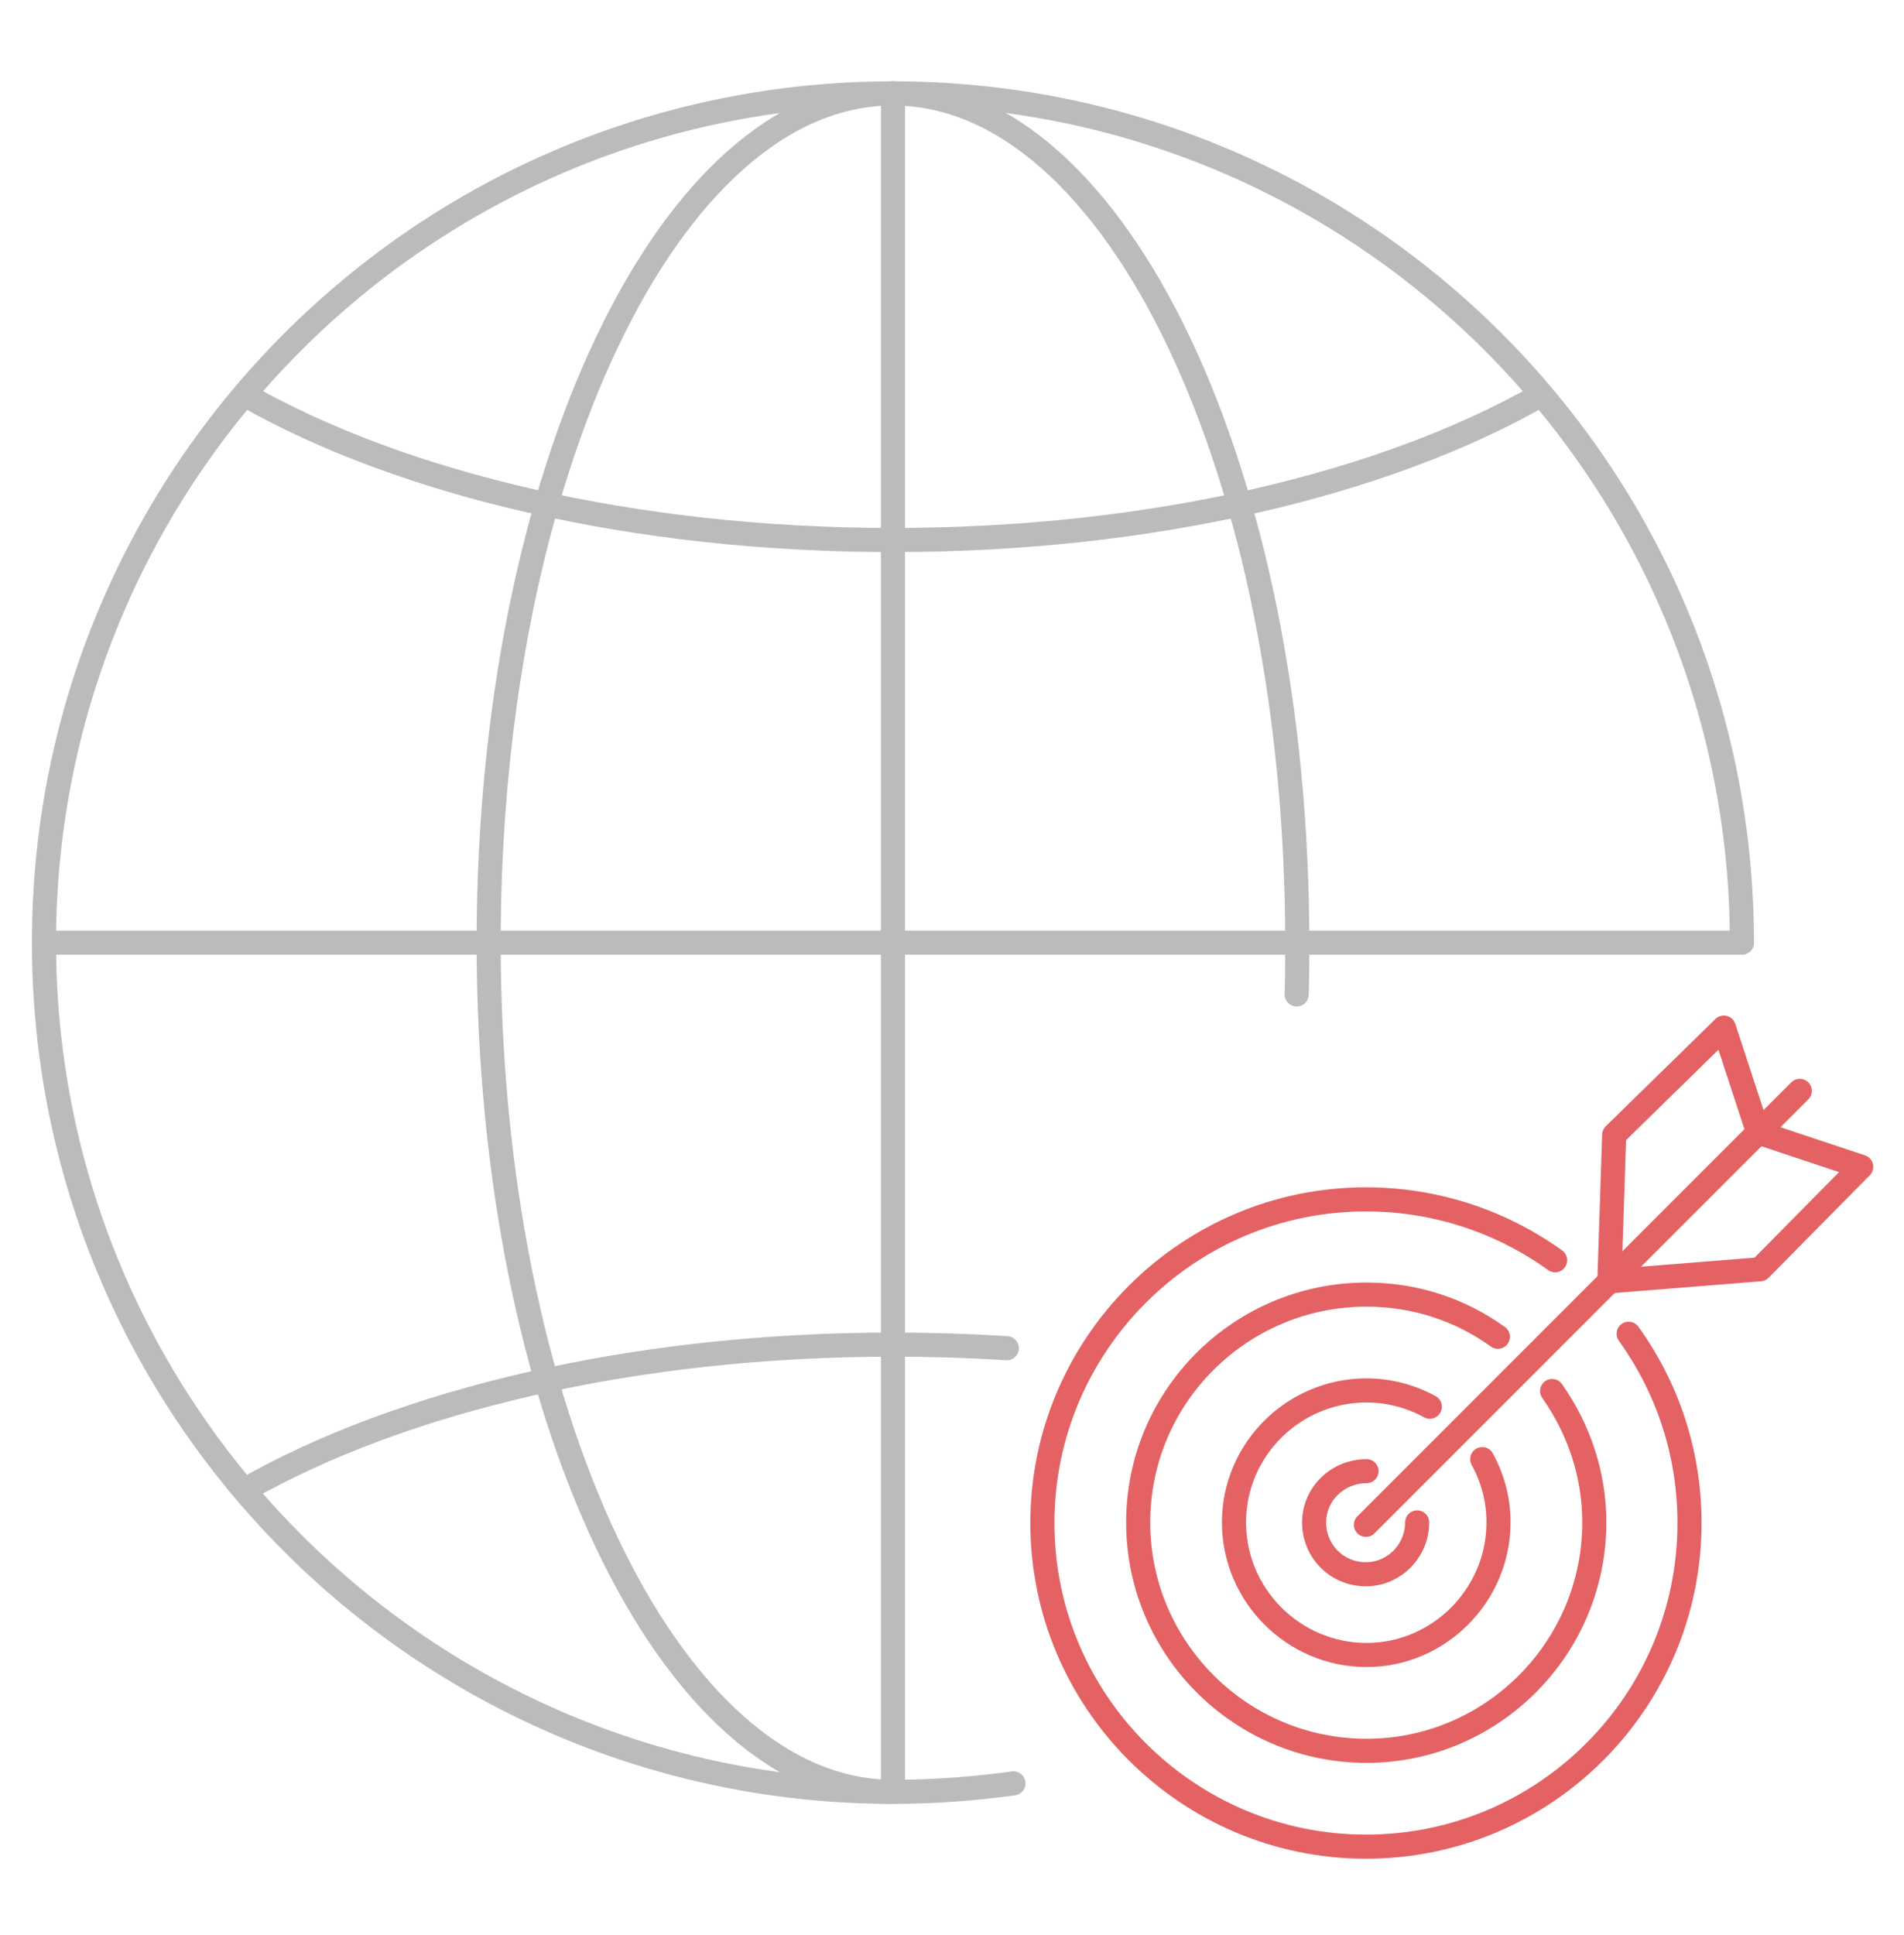 <?xml version="1.0" encoding="utf-8"?>
<!-- Generator: Adobe Illustrator 24.1.0, SVG Export Plug-In . SVG Version: 6.00 Build 0)  -->
<svg version="1.1" id="Layer_1" xmlns="http://www.w3.org/2000/svg" xmlns:xlink="http://www.w3.org/1999/xlink" x="0px" y="0px"
	 viewBox="0 0 316 321" style="enable-background:new 0 0 316 321;" xml:space="preserve">
<style type="text/css">
	.st0{fill:none;stroke:#BBBBBB;stroke-width:4;stroke-linecap:round;stroke-linejoin:round;stroke-miterlimit:10;}
	.st1{fill:none;stroke:#E46264;stroke-width:4;stroke-linecap:round;stroke-linejoin:round;stroke-miterlimit:10;}
</style>
<g>
	<path class="st0" d="M168.2,295.9c-6.6,0.9-13.2,1.4-20,1.4c-77.8,0-140.9-63.1-140.9-140.9s63-140.9,140.9-140.9
		s140.9,63.1,140.9,140.9"/>
	<path class="st0" d="M148.2,297.3c-37.1,0-67.1-63.1-67.1-140.9s30-140.9,67.1-140.9s67.1,63.1,67.1,140.9c0,2.9,0,5.8-0.1,8.6"/>
	<line class="st0" x1="148.2" y1="15.5" x2="148.2" y2="297.3"/>
	<line class="st0" x1="289.1" y1="156.4" x2="7.3" y2="156.4"/>
	<path class="st0" d="M255.6,65.6c-25.8,14.7-64.4,24-107.4,24s-81.5-9.3-107.4-24"/>
	<path class="st0" d="M167.1,223.7c-6.2-0.4-12.5-0.6-18.9-0.6c-43,0-81.5,9.3-107.4,24"/>
</g>
<g>
	<path class="st1" d="M235.2,252.6c0,4.7-3.8,8.6-8.5,8.6c-4.8,0-8.6-3.8-8.6-8.6c0-4.7,3.9-8.5,8.7-8.5"/>
	<path class="st1" d="M270.3,221.3c6.6,9.2,10.1,20,10.1,31.4c0,29.6-24,53.7-53.7,53.7c-29.6,0-53.7-24.1-53.7-53.7
		c0-29.6,24.1-53.7,53.7-53.7c11.3,0,22.2,3.5,31.4,10.1"/>
	<path class="st1" d="M246,242.1c1.8,3.3,2.7,6.8,2.7,10.5c0,12.1-9.9,22-21.9,22c-12.1,0-22-9.9-22-22c0-12.1,9.9-21.9,22-21.9
		c3.6,0,7.2,0.9,10.5,2.7"/>
	<path class="st1" d="M257.6,230.8c4.5,6.4,7,13.9,7,21.8c0,20.9-17,37.9-37.8,37.9c-20.9,0-37.9-17-37.9-37.9s17-37.8,37.9-37.8
		c7.9,0,15.4,2.4,21.8,7"/>
</g>
<g>
	<line class="st1" x1="226.7" y1="253" x2="298.7" y2="181"/>
	<polygon class="st1" points="267.1,212.6 267.9,188.3 286.1,170.5 291.8,187.9 308.9,193.6 292.1,210.6 	"/>
</g>
</svg>
